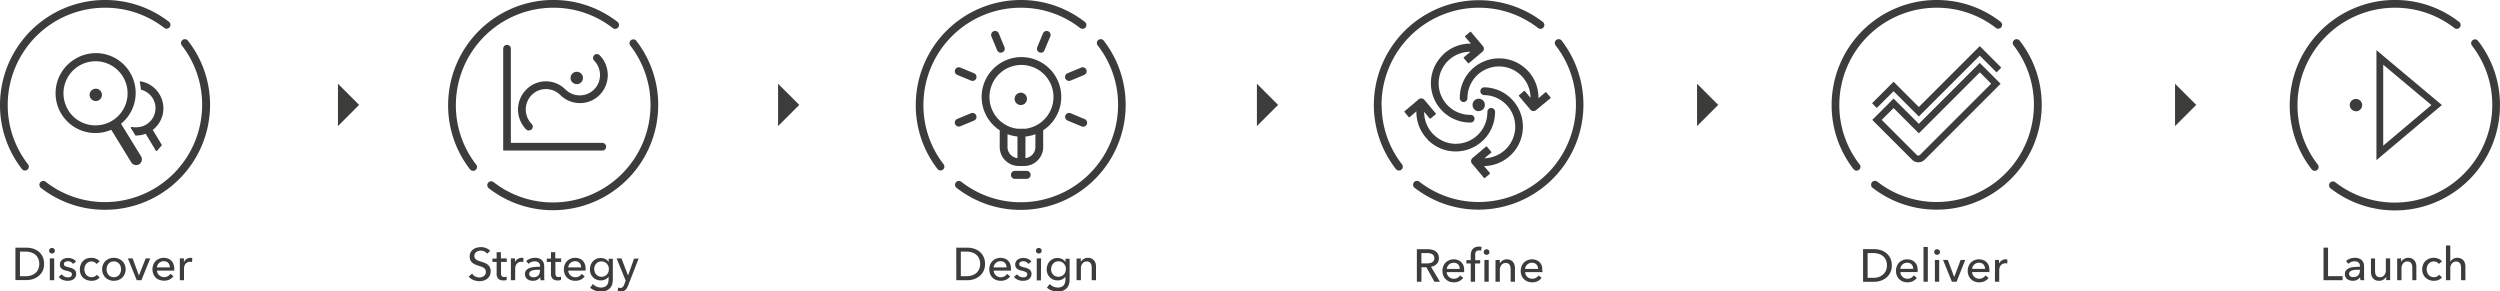 <?xml version="1.0" encoding="UTF-8"?> <svg xmlns="http://www.w3.org/2000/svg" viewBox="0 0 737.88 85.97"><defs><style>.cls-1{fill:#3c3c3b;}</style></defs><g id="Layer_2" data-name="Layer 2"><g id="Layer_1-2" data-name="Layer 1"><path class="cls-1" d="M436.45,32.78A1.82,1.82,0,1,0,434.63,31a1.82,1.82,0,0,0,1.82,1.82"></path><path class="cls-1" d="M28.27,29.82A1.82,1.82,0,1,0,26.45,28a1.83,1.83,0,0,0,1.82,1.82"></path><path class="cls-1" d="M177.87,44.44H148.52V14.37a1.13,1.13,0,0,1,2.26,0v27.8h27.09a1.14,1.14,0,0,1,0,2.27Z"></path><path class="cls-1" d="M170.22,24.84A1.83,1.83,0,1,0,168.4,23a1.83,1.83,0,0,0,1.82,1.83"></path><path class="cls-1" d="M156.1,38.52a1.17,1.17,0,0,1-.81-.33,8.35,8.35,0,0,1,0-11.71A8.14,8.14,0,0,1,161.09,24h0a8.21,8.21,0,0,1,5.81,2.41,6,6,0,0,0,8.45,0,6.08,6.08,0,0,0,0-8.53A1.13,1.13,0,1,1,177,16.31,8.36,8.36,0,0,1,177,28a8.14,8.14,0,0,1-5.82,2.43h0a8.21,8.21,0,0,1-5.82-2.4,6,6,0,0,0-4.23-1.74h0a5.88,5.88,0,0,0-4.2,1.76,6.08,6.08,0,0,0,0,8.53,1.13,1.13,0,0,1-.8,1.92Z"></path><path class="cls-1" d="M4.55,73.1H7.84a6.52,6.52,0,0,1,1.85.27,5.07,5.07,0,0,1,1.67.85,4.38,4.38,0,0,1,1.21,1.5A4.71,4.71,0,0,1,13,77.9,4.6,4.6,0,0,1,12.57,80a4.44,4.44,0,0,1-1.21,1.49,5.17,5.17,0,0,1-1.67.89,6.21,6.21,0,0,1-1.85.29H4.55Zm1.34,8.43H7.57a4.9,4.9,0,0,0,1.61-.25,3.86,3.86,0,0,0,1.28-.7,3.29,3.29,0,0,0,.83-1.14,3.81,3.81,0,0,0,.3-1.54,3.86,3.86,0,0,0-.3-1.57,3.16,3.16,0,0,0-.83-1.13,3.69,3.69,0,0,0-1.28-.7,5.18,5.18,0,0,0-1.61-.23H5.89Z"></path><path class="cls-1" d="M16.19,74a.76.76,0,0,1-.25.59.88.88,0,0,1-.6.23.81.81,0,0,1-.6-.24.79.79,0,0,1-.25-.58.82.82,0,0,1,.25-.59.81.81,0,0,1,.6-.23.84.84,0,0,1,.6.23A.78.78,0,0,1,16.19,74ZM16,82.71H14.7V76.27H16Z"></path><path class="cls-1" d="M21.55,77.9a1.68,1.68,0,0,0-.61-.57,1.72,1.72,0,0,0-.88-.23,2,2,0,0,0-.43.05,1.13,1.13,0,0,0-.39.15.75.75,0,0,0-.27.26.65.65,0,0,0-.1.38.64.64,0,0,0,.36.61,4.69,4.69,0,0,0,1.1.36,6.68,6.68,0,0,1,.86.26,2.33,2.33,0,0,1,.68.37,1.65,1.65,0,0,1,.46.53,1.72,1.72,0,0,1,.16.74,1.86,1.86,0,0,1-.8,1.61,2.55,2.55,0,0,1-.82.36,4.19,4.19,0,0,1-.95.1,3.79,3.79,0,0,1-1.43-.28,2.85,2.85,0,0,1-1.16-.87l.91-.77a2.08,2.08,0,0,0,.71.63,1.94,1.94,0,0,0,1,.26,2.42,2.42,0,0,0,.47,0,1.84,1.84,0,0,0,.41-.16.81.81,0,0,0,.29-.29.82.82,0,0,0,.11-.44.73.73,0,0,0-.43-.67,6.18,6.18,0,0,0-1.26-.41c-.21,0-.43-.12-.65-.19a2.35,2.35,0,0,1-.61-.32,1.66,1.66,0,0,1-.44-.51,1.57,1.57,0,0,1-.17-.75,1.78,1.78,0,0,1,.21-.89,1.71,1.71,0,0,1,.55-.61,2.48,2.48,0,0,1,.77-.36,3.82,3.82,0,0,1,.9-.11,3.45,3.45,0,0,1,1.34.27,2.12,2.12,0,0,1,1,.79Z"></path><path class="cls-1" d="M28.49,77.9a1.67,1.67,0,0,0-.61-.52,1.86,1.86,0,0,0-.87-.21,1.94,1.94,0,0,0-.89.19,2.09,2.09,0,0,0-.66.51,2.14,2.14,0,0,0-.41.74,2.66,2.66,0,0,0,0,1.76,2.14,2.14,0,0,0,.41.74,1.79,1.79,0,0,0,.67.51,2,2,0,0,0,.89.19,2,2,0,0,0,.89-.19,1.78,1.78,0,0,0,.66-.51l.85.77a2.79,2.79,0,0,1-1,.74,3.41,3.41,0,0,1-1.39.26,3.85,3.85,0,0,1-1.38-.24A3.16,3.16,0,0,1,24.55,82a2.93,2.93,0,0,1-.72-1.06,3.5,3.5,0,0,1-.27-1.4,3.57,3.57,0,0,1,.26-1.38A3.1,3.1,0,0,1,24.54,77a3.49,3.49,0,0,1,1.09-.69A3.81,3.81,0,0,1,27,76.1a3.62,3.62,0,0,1,1.36.27,2.43,2.43,0,0,1,1.06.79Z"></path><path class="cls-1" d="M37.08,79.48a3.42,3.42,0,0,1-.27,1.37,3.33,3.33,0,0,1-.73,1.08,3.18,3.18,0,0,1-1.11.7,3.63,3.63,0,0,1-1.37.25,3.7,3.7,0,0,1-1.37-.25,3.23,3.23,0,0,1-1.1-.7,3.46,3.46,0,0,1-.72-1.08,3.61,3.61,0,0,1,0-2.74,3.26,3.26,0,0,1,.72-1.06,3.39,3.39,0,0,1,1.1-.7,3.7,3.7,0,0,1,1.37-.25,3.63,3.63,0,0,1,1.37.25,3.33,3.33,0,0,1,1.11.7,3.14,3.14,0,0,1,.73,1.06A3.42,3.42,0,0,1,37.08,79.48Zm-1.35,0a2.58,2.58,0,0,0-.14-.88,2.14,2.14,0,0,0-.41-.74,1.79,1.79,0,0,0-.67-.51,2.3,2.3,0,0,0-1.83,0,1.87,1.87,0,0,0-.67.51,2.31,2.31,0,0,0-.41.74,2.84,2.84,0,0,0,0,1.76,2.48,2.48,0,0,0,.41.75,2,2,0,0,0,.67.51,2.3,2.3,0,0,0,1.83,0,1.9,1.9,0,0,0,.67-.51,2.28,2.28,0,0,0,.41-.75A2.58,2.58,0,0,0,35.73,79.48Z"></path><path class="cls-1" d="M41.74,82.71H40.36l-2.62-6.44h1.41L41,81.34h0L43,76.27h1.34Z"></path><path class="cls-1" d="M51.44,79.44v.21a1.5,1.5,0,0,1,0,.22h-5.1a2,2,0,0,0,.18.77,2.14,2.14,0,0,0,1.12,1,2.09,2.09,0,0,0,.79.15,2.16,2.16,0,0,0,1.13-.29,2.34,2.34,0,0,0,.74-.69l.9.72a3.23,3.23,0,0,1-1.22,1,3.7,3.7,0,0,1-1.55.31,3.78,3.78,0,0,1-1.36-.24A3.08,3.08,0,0,1,46,82a3,3,0,0,1-.7-1.06A3.48,3.48,0,0,1,45,79.5a3.63,3.63,0,0,1,.25-1.37A3.12,3.12,0,0,1,47,76.35a3.32,3.32,0,0,1,1.31-.25,3.57,3.57,0,0,1,1.29.23,2.54,2.54,0,0,1,1,.66,2.86,2.86,0,0,1,.62,1.06A4,4,0,0,1,51.44,79.44Zm-1.29-.52a2.35,2.35,0,0,0-.13-.71,1.68,1.68,0,0,0-.34-.58,1.65,1.65,0,0,0-.56-.39,2.05,2.05,0,0,0-.78-.14,2.14,2.14,0,0,0-.76.14,2.23,2.23,0,0,0-.63.39,2.09,2.09,0,0,0-.43.58,1.76,1.76,0,0,0-.2.71Z"></path><path class="cls-1" d="M53.08,77.66c0-.17,0-.39,0-.67s0-.51,0-.72h1.2a4.78,4.78,0,0,1,0,.57c0,.21,0,.38,0,.52h0a2.27,2.27,0,0,1,.79-.92,2.09,2.09,0,0,1,1.18-.34,2.34,2.34,0,0,1,.5.05l-.06,1.18a2.65,2.65,0,0,0-.58-.06,1.81,1.81,0,0,0-.8.16,1.69,1.69,0,0,0-.56.46,2.06,2.06,0,0,0-.34.66,2.88,2.88,0,0,0-.1.78v3.38H53.08Z"></path><path class="cls-1" d="M55.46,12a1.15,1.15,0,0,0-1.6-.2,1.13,1.13,0,0,0-.2,1.6,28.39,28.39,0,0,1,6,17.53A28.72,28.72,0,0,1,31,59.65a28.39,28.39,0,0,1-17.53-6,1.13,1.13,0,0,0-1.6.2,1.15,1.15,0,0,0,.2,1.6A30.68,30.68,0,0,0,31,61.92a31,31,0,0,0,31-31A30.68,30.68,0,0,0,55.46,12"></path><path class="cls-1" d="M31,2.28a28.42,28.42,0,0,1,17.54,6,1.14,1.14,0,0,0,1.39-1.8A30.67,30.67,0,0,0,31,0,31,31,0,0,0,0,31,30.67,30.67,0,0,0,6.47,49.89a1.13,1.13,0,0,0,.9.44,1.11,1.11,0,0,0,.69-.24,1.13,1.13,0,0,0,.21-1.59A28.42,28.42,0,0,1,2.28,31,28.71,28.71,0,0,1,31,2.28"></path><path class="cls-1" d="M20.13,32.48A9.46,9.46,0,1,1,28.19,37a9.38,9.38,0,0,1-8.06-4.48m12.72,5.81,5.89,9.58a1.69,1.69,0,0,0,1.45.81,1.77,1.77,0,0,0,.9-.25l0,0a1.7,1.7,0,0,0,.54-2.33l-5.9-9.61A11.75,11.75,0,0,0,22,17.51,11.75,11.75,0,0,0,32.85,38.29"></path><path class="cls-1" d="M47,27.72a8,8,0,0,0-5-3.61L41.48,24h0a.23.23,0,0,0-.22.27l.1.51a10.77,10.77,0,0,1,.21,1.33l0,.26a.16.16,0,0,0,.11.14l.11,0a5.76,5.76,0,0,1,3,2.08,5.59,5.59,0,0,1,1,4.41,5.63,5.63,0,0,1-5.52,4.56,4.48,4.48,0,0,1-.73,0l-.7-.09h0a.23.23,0,0,0-.2.12.22.22,0,0,0,0,.22l1.31,2.13A.17.17,0,0,0,40,40h.22A7.94,7.94,0,0,0,43,39.47l3,5a.24.24,0,0,0,.2.11.25.25,0,0,0,.17-.08l1.36-1.59a.15.15,0,0,0,0-.19l-2.65-4.38A8,8,0,0,0,47,27.72"></path><path class="cls-1" d="M143.77,74.88a2.09,2.09,0,0,0-.78-.65,2.32,2.32,0,0,0-1.1-.25,2.5,2.5,0,0,0-.66.09,2,2,0,0,0-.61.28,1.71,1.71,0,0,0-.44.49,1.42,1.42,0,0,0-.17.7,1.24,1.24,0,0,0,.16.66,1.29,1.29,0,0,0,.42.45,3.08,3.08,0,0,0,.63.31l.76.26c.33.1.66.22,1,.34a3.68,3.68,0,0,1,.91.51,2.29,2.29,0,0,1,.93,2,2.93,2.93,0,0,1-.28,1.3,2.65,2.65,0,0,1-.74.91,3.17,3.17,0,0,1-1.07.54,4.6,4.6,0,0,1-3-.18,3.48,3.48,0,0,1-1.4-1l1-.88a2.58,2.58,0,0,0,.91.82,2.62,2.62,0,0,0,1.24.31,2.33,2.33,0,0,0,.68-.1,1.91,1.91,0,0,0,.61-.29,1.72,1.72,0,0,0,.46-.51,1.45,1.45,0,0,0,.18-.74,1.36,1.36,0,0,0-.19-.73,1.79,1.79,0,0,0-.49-.5,3.29,3.29,0,0,0-.73-.34l-.87-.29a5.85,5.85,0,0,1-.91-.34,2.85,2.85,0,0,1-.8-.5,2.29,2.29,0,0,1-.58-.75,2.62,2.62,0,0,1-.21-1.11,2.42,2.42,0,0,1,.29-1.24,2.59,2.59,0,0,1,.76-.85,3,3,0,0,1,1.06-.5,4.8,4.8,0,0,1,1.19-.16,4.1,4.1,0,0,1,1.57.3,3.2,3.2,0,0,1,1.18.8Z"></path><path class="cls-1" d="M149.59,77.32h-1.71v3.35a1.32,1.32,0,0,0,.22.84.91.91,0,0,0,.69.25,2.58,2.58,0,0,0,.38,0,1.35,1.35,0,0,0,.37-.13l0,1a3.15,3.15,0,0,1-.51.13,3.58,3.58,0,0,1-.58,0,1.83,1.83,0,0,1-1.39-.51,2.08,2.08,0,0,1-.48-1.5V77.32h-1.23v-1h1.23V74.43h1.26v1.84h1.71Z"></path><path class="cls-1" d="M150.79,77.66c0-.17,0-.39,0-.67s0-.51,0-.72h1.21c0,.17,0,.36,0,.57s0,.38,0,.52h0a2.27,2.27,0,0,1,.79-.92A2.08,2.08,0,0,1,154,76.1a2.44,2.44,0,0,1,.51.05l-.06,1.18a2.65,2.65,0,0,0-.58-.06,1.78,1.78,0,0,0-.8.16,1.73,1.73,0,0,0-.57.46,2,2,0,0,0-.33.66,2.88,2.88,0,0,0-.11.78v3.38h-1.27Z"></path><path class="cls-1" d="M159.39,78.54a1.26,1.26,0,0,0-.43-1.06,1.76,1.76,0,0,0-1.16-.35,2.52,2.52,0,0,0-1,.21,2.61,2.61,0,0,0-.81.54l-.68-.82a3.46,3.46,0,0,1,1.16-.7,4,4,0,0,1,1.48-.26,3.36,3.36,0,0,1,1.2.19,2.26,2.26,0,0,1,.83.54,2.19,2.19,0,0,1,.49.8,2.94,2.94,0,0,1,.16,1v2.81c0,.22,0,.45,0,.69a3.84,3.84,0,0,0,.08.59h-1.15a3.69,3.69,0,0,1-.11-.93h0a2.54,2.54,0,0,1-.89.81,2.67,2.67,0,0,1-1.27.28,3.25,3.25,0,0,1-.8-.1,2.52,2.52,0,0,1-.75-.33,1.93,1.93,0,0,1-.56-.61,1.84,1.84,0,0,1-.23-.94,1.6,1.6,0,0,1,.4-1.16,2.4,2.4,0,0,1,1-.65,5.48,5.48,0,0,1,1.44-.29c.53-.05,1.07-.07,1.61-.07Zm-.31,1.1c-.32,0-.64,0-1,0a5,5,0,0,0-.93.16,1.93,1.93,0,0,0-.68.37.83.83,0,0,0-.27.65.9.9,0,0,0,.11.48,1,1,0,0,0,.31.31,1.13,1.13,0,0,0,.42.17,2.42,2.42,0,0,0,.47.05,1.75,1.75,0,0,0,1.38-.54,2,2,0,0,0,.48-1.35v-.34Z"></path><path class="cls-1" d="M165.64,77.32h-1.71v3.35a1.33,1.33,0,0,0,.21.84.91.91,0,0,0,.69.25,2.58,2.58,0,0,0,.38,0,1.35,1.35,0,0,0,.37-.13l0,1a3.15,3.15,0,0,1-.51.13,3.55,3.55,0,0,1-.57,0,1.81,1.81,0,0,1-1.39-.51,2,2,0,0,1-.49-1.5V77.32h-1.23v-1h1.23V74.43h1.27v1.84h1.71Z"></path><path class="cls-1" d="M172.83,79.44v.21c0,.08,0,.15,0,.22h-5.11a2,2,0,0,0,.64,1.39,2.06,2.06,0,0,0,.66.42,2.09,2.09,0,0,0,.79.15,2.16,2.16,0,0,0,1.13-.29,2.38,2.38,0,0,0,.75-.69l.89.72a3.28,3.28,0,0,1-1.21,1,4,4,0,0,1-2.92.07,3.08,3.08,0,0,1-1.07-.69,3,3,0,0,1-.7-1.06,3.86,3.86,0,0,1,0-2.76,3.12,3.12,0,0,1,1.76-1.78,3.32,3.32,0,0,1,1.31-.25,3.57,3.57,0,0,1,1.29.23,2.54,2.54,0,0,1,1,.66,2.86,2.86,0,0,1,.62,1.06A4,4,0,0,1,172.83,79.44Zm-1.29-.52a2.35,2.35,0,0,0-.13-.71,1.68,1.68,0,0,0-.34-.58,1.65,1.65,0,0,0-.56-.39,2.05,2.05,0,0,0-.78-.14,2.14,2.14,0,0,0-.76.14,2.23,2.23,0,0,0-.63.39,2.09,2.09,0,0,0-.43.58,1.93,1.93,0,0,0-.2.71Z"></path><path class="cls-1" d="M175,83.82a3,3,0,0,0,1.05.76,3.19,3.19,0,0,0,1.3.29,2.77,2.77,0,0,0,1.07-.19,1.75,1.75,0,0,0,.7-.5,1.88,1.88,0,0,0,.38-.76,3.51,3.51,0,0,0,.12-.94v-.83h0a2.28,2.28,0,0,1-1,.83,3.05,3.05,0,0,1-1.31.28A3.22,3.22,0,0,1,176,82.5a2.9,2.9,0,0,1-1-.7,3.15,3.15,0,0,1-.65-1,3.74,3.74,0,0,1-.23-1.3,3.7,3.7,0,0,1,.23-1.3,3.24,3.24,0,0,1,.65-1.07,3.14,3.14,0,0,1,1-.72,3.36,3.36,0,0,1,1.33-.26,3,3,0,0,1,1.32.3,2.26,2.26,0,0,1,1,.91h0v-1h1.23v6.11a5.43,5.43,0,0,1-.17,1.35,3,3,0,0,1-.6,1.14,3,3,0,0,1-1.1.8,4.14,4.14,0,0,1-1.68.3,5,5,0,0,1-1.69-.31,4.22,4.22,0,0,1-1.46-.85Zm.4-4.4a2.46,2.46,0,0,0,.14.86,2,2,0,0,0,.42.72,2.22,2.22,0,0,0,.67.5,2,2,0,0,0,.9.19,2.18,2.18,0,0,0,.89-.18,1.9,1.9,0,0,0,.7-.48,2.18,2.18,0,0,0,.44-.72,2.66,2.66,0,0,0,0-1.76,2.25,2.25,0,0,0-1.14-1.21,2.18,2.18,0,0,0-.89-.18,2.13,2.13,0,0,0-.9.18,2,2,0,0,0-.67.49,1.85,1.85,0,0,0-.42.72A2.52,2.52,0,0,0,175.37,79.42Z"></path><path class="cls-1" d="M185.37,81.32h0l1.77-5h1.35l-3.12,8a4.83,4.83,0,0,1-.35.72,2.25,2.25,0,0,1-.45.55,1.77,1.77,0,0,1-.6.34,2.47,2.47,0,0,1-.82.13l-.41,0a2.26,2.26,0,0,1-.43-.07l.12-1.11a2.1,2.1,0,0,0,.64.11,1,1,0,0,0,.74-.28,2.48,2.48,0,0,0,.45-.8l.41-1.07L182,76.27h1.42Z"></path><path class="cls-1" d="M282.25,73.1h3.3a6.51,6.51,0,0,1,1.84.27,5.07,5.07,0,0,1,1.67.85,4.38,4.38,0,0,1,1.21,1.5,4.71,4.71,0,0,1,.46,2.18,4.6,4.6,0,0,1-.46,2.14,4.44,4.44,0,0,1-1.21,1.49,5.17,5.17,0,0,1-1.67.89,6.2,6.2,0,0,1-1.84.29h-3.3Zm1.34,8.43h1.68a4.9,4.9,0,0,0,1.61-.25,3.77,3.77,0,0,0,1.28-.7,3.17,3.17,0,0,0,.83-1.14,3.81,3.81,0,0,0,.3-1.54,3.86,3.86,0,0,0-.3-1.57,3,3,0,0,0-.83-1.13,3.6,3.6,0,0,0-1.28-.7,5.18,5.18,0,0,0-1.61-.23h-1.68Z"></path><path class="cls-1" d="M298.39,79.44v.21a1.5,1.5,0,0,1,0,.22h-5.1a2,2,0,0,0,.18.77,1.89,1.89,0,0,0,.46.62,2.06,2.06,0,0,0,1.45.57,2.18,2.18,0,0,0,1.13-.29,2.34,2.34,0,0,0,.74-.69l.9.72a3.31,3.31,0,0,1-1.22,1,3.7,3.7,0,0,1-1.55.31,3.78,3.78,0,0,1-1.36-.24,3.08,3.08,0,0,1-1.07-.69,3.18,3.18,0,0,1-.71-1.06,3.93,3.93,0,0,1,0-2.76,3.05,3.05,0,0,1,.7-1.08,3.17,3.17,0,0,1,1.05-.7,3.41,3.41,0,0,1,1.32-.25,3.47,3.47,0,0,1,1.28.23,2.57,2.57,0,0,1,1,.66,3,3,0,0,1,.62,1.06A4.27,4.27,0,0,1,298.39,79.44Zm-1.29-.52a2.71,2.71,0,0,0-.13-.71,1.68,1.68,0,0,0-.34-.58,1.76,1.76,0,0,0-.56-.39,2.05,2.05,0,0,0-.78-.14,2,2,0,0,0-1.39.53,1.91,1.91,0,0,0-.43.58,1.76,1.76,0,0,0-.2.71Z"></path><path class="cls-1" d="M303.52,77.9a1.81,1.81,0,0,0-1.5-.8,2.1,2.1,0,0,0-.43.05,1.13,1.13,0,0,0-.39.15.84.84,0,0,0-.27.26.65.65,0,0,0-.1.38.64.64,0,0,0,.36.61,4.86,4.86,0,0,0,1.1.36,6.23,6.23,0,0,1,.86.26,2.33,2.33,0,0,1,.68.37,1.65,1.65,0,0,1,.46.53,1.58,1.58,0,0,1,.16.74,1.89,1.89,0,0,1-.79,1.61,2.76,2.76,0,0,1-.82.36,4.32,4.32,0,0,1-.95.1,3.72,3.72,0,0,1-1.43-.28,2.82,2.82,0,0,1-1.17-.87l.91-.77a2.12,2.12,0,0,0,.72.63,1.88,1.88,0,0,0,1,.26,2.35,2.35,0,0,0,.47,0,1.67,1.67,0,0,0,.41-.16.81.81,0,0,0,.29-.29.82.82,0,0,0,.11-.44.71.71,0,0,0-.43-.67,6,6,0,0,0-1.25-.41c-.22,0-.44-.12-.66-.19a2.73,2.73,0,0,1-.61-.32,1.8,1.8,0,0,1-.44-.51,1.57,1.57,0,0,1-.17-.75,1.78,1.78,0,0,1,.21-.89,1.8,1.8,0,0,1,.55-.61,2.53,2.53,0,0,1,.78-.36,3.8,3.8,0,0,1,.89-.11,3.45,3.45,0,0,1,1.34.27,2.2,2.2,0,0,1,1,.79Z"></path><path class="cls-1" d="M307.45,74a.76.76,0,0,1-.25.59.88.88,0,0,1-.6.23.81.81,0,0,1-.6-.24.79.79,0,0,1-.25-.58.82.82,0,0,1,.25-.59.81.81,0,0,1,.6-.23.84.84,0,0,1,.6.23A.78.78,0,0,1,307.45,74Zm-.22,8.76H306V76.27h1.27Z"></path><path class="cls-1" d="M309.84,83.82a3,3,0,0,0,1.05.76,3.12,3.12,0,0,0,1.3.29,2.81,2.81,0,0,0,1.07-.19,1.82,1.82,0,0,0,.7-.5,2,2,0,0,0,.38-.76,3.51,3.51,0,0,0,.12-.94v-.83h0a2.31,2.31,0,0,1-1,.83,3,3,0,0,1-1.3.28,3.27,3.27,0,0,1-1.34-.26,3,3,0,0,1-1-.7,3.15,3.15,0,0,1-.65-1,3.52,3.52,0,0,1-.23-1.3,3.49,3.49,0,0,1,.23-1.3,3.24,3.24,0,0,1,.65-1.07,3.14,3.14,0,0,1,1-.72,3.36,3.36,0,0,1,1.33-.26,3,3,0,0,1,1.32.3,2.31,2.31,0,0,1,1,.91h0v-1h1.23v6.11a5,5,0,0,1-.18,1.35,2.83,2.83,0,0,1-.59,1.14,3,3,0,0,1-1.1.8,4.19,4.19,0,0,1-1.69.3,5.08,5.08,0,0,1-1.69-.31,4.18,4.18,0,0,1-1.45-.85Zm.39-4.4a2.47,2.47,0,0,0,.15.86,2,2,0,0,0,.42.72,2.1,2.1,0,0,0,.67.5,2,2,0,0,0,.89.19,2.19,2.19,0,0,0,.9-.18A1.87,1.87,0,0,0,314,81a2,2,0,0,0,.44-.72,2.5,2.5,0,0,0,0-1.76,2.07,2.07,0,0,0-.44-.71,2.19,2.19,0,0,0-.7-.5,2.29,2.29,0,0,0-1.78,0,1.94,1.94,0,0,0-.67.49,1.85,1.85,0,0,0-.42.72A2.53,2.53,0,0,0,310.23,79.42Z"></path><path class="cls-1" d="M319,76.27c0,.17,0,.35,0,.55s0,.38,0,.51h0a1.87,1.87,0,0,1,.33-.48,2.34,2.34,0,0,1,.49-.39,2.43,2.43,0,0,1,.59-.27,2.59,2.59,0,0,1,.68-.09,2.46,2.46,0,0,1,1.07.21,2.24,2.24,0,0,1,.75.56,2.21,2.21,0,0,1,.44.83,3.4,3.4,0,0,1,.14,1v4h-1.27V79.14a4.56,4.56,0,0,0-.06-.75,1.77,1.77,0,0,0-.23-.62,1.24,1.24,0,0,0-.44-.44,1.48,1.48,0,0,0-.74-.16,1.53,1.53,0,0,0-1.24.58,2.33,2.33,0,0,0-.48,1.54v3.42h-1.28v-5c0-.17,0-.39,0-.67s0-.51,0-.72Z"></path><path class="cls-1" d="M419.53,83.15h-1.34v-9.6h3.08a5.68,5.68,0,0,1,1.32.14,3.13,3.13,0,0,1,1.09.45,2.25,2.25,0,0,1,.74.82,2.65,2.65,0,0,1,.27,1.25,2.35,2.35,0,0,1-.65,1.71,3,3,0,0,1-1.68.82L425,83.15h-1.63L421,78.88h-1.44Zm0-5.4h1.55a4.15,4.15,0,0,0,.89-.08,2.28,2.28,0,0,0,.72-.26,1.47,1.47,0,0,0,.48-.48,1.33,1.33,0,0,0,.18-.72,1.36,1.36,0,0,0-.18-.73,1.51,1.51,0,0,0-.47-.47,2.1,2.1,0,0,0-.69-.25,4.43,4.43,0,0,0-.83-.07h-1.65Zm12.62,2.13v.22a1.62,1.62,0,0,1,0,.22H427a1.93,1.93,0,0,0,.18.76,2,2,0,0,0,.46.63,2,2,0,0,0,.65.41,2.15,2.15,0,0,0,.8.15,2.12,2.12,0,0,0,1.12-.28,2.28,2.28,0,0,0,.75-.69l.9.71a3.13,3.13,0,0,1-1.22,1,3.7,3.7,0,0,1-1.55.32,3.78,3.78,0,0,1-1.36-.24A3.15,3.15,0,0,1,426,81.34a3.82,3.82,0,0,1,0-2.77,3,3,0,0,1,.69-1.07,3.16,3.16,0,0,1,1.06-.7,3.41,3.41,0,0,1,1.32-.26,3.28,3.28,0,0,1,1.28.24,2.57,2.57,0,0,1,1,.66,3,3,0,0,1,.62,1A4.32,4.32,0,0,1,432.15,79.88Zm-1.29-.51a2.3,2.3,0,0,0-.12-.71,1.59,1.59,0,0,0-.34-.58,1.76,1.76,0,0,0-.56-.39,2.05,2.05,0,0,0-.78-.14,2.19,2.19,0,0,0-.77.14,2,2,0,0,0-.62.39,2,2,0,0,0-.44.58,1.87,1.87,0,0,0-.19.71Zm6-1.6h-1.49v5.38h-1.28V77.77h-1.27v-1h1.27V75.38a4.31,4.31,0,0,1,.13-1,2.29,2.29,0,0,1,.42-.84,2.24,2.24,0,0,1,.75-.56,3.21,3.21,0,0,1,1.91-.1l-.15,1.1-.3-.07a1.72,1.72,0,0,0-.34,0,1.15,1.15,0,0,0-.59.13,1,1,0,0,0-.35.35,1.49,1.49,0,0,0-.16.49,3.69,3.69,0,0,0,0,.58v1.34h1.49Zm2.76-3.37a.76.76,0,0,1-.25.58.84.84,0,0,1-.61.23.8.8,0,0,1-.59-.23.76.76,0,0,1-.25-.58.78.78,0,0,1,.25-.59.81.81,0,0,1,.59-.24.85.85,0,0,1,.61.24A.82.82,0,0,1,439.58,74.4Zm-.22,8.75h-1.27V76.72h1.27Zm3.25-6.43c0,.16,0,.35,0,.55s0,.37,0,.51h0a1.87,1.87,0,0,1,.33-.48,2.68,2.68,0,0,1,.48-.4,2.48,2.48,0,0,1,.6-.26,2.54,2.54,0,0,1,.68-.1,2.49,2.49,0,0,1,1.07.22,2.11,2.11,0,0,1,.75.56,2.28,2.28,0,0,1,.44.83,3.62,3.62,0,0,1,.14,1v4h-1.27V79.59a4.38,4.38,0,0,0-.06-.75,2.05,2.05,0,0,0-.23-.63,1.24,1.24,0,0,0-.45-.43,1.44,1.44,0,0,0-.73-.16,1.54,1.54,0,0,0-1.24.57,2.34,2.34,0,0,0-.48,1.54v3.42h-1.28v-5c0-.18,0-.4,0-.67s0-.51,0-.72Zm12.6,3.16v.22a1.62,1.62,0,0,1,0,.22h-5.1a1.93,1.93,0,0,0,.18.76,2,2,0,0,0,.45.63,2,2,0,0,0,.66.41,2.15,2.15,0,0,0,.8.15,2.12,2.12,0,0,0,1.12-.28,2.28,2.28,0,0,0,.75-.69l.9.71a3.13,3.13,0,0,1-1.22,1,3.7,3.7,0,0,1-1.55.32,3.78,3.78,0,0,1-1.36-.24,3.15,3.15,0,0,1-1.78-1.75,3.82,3.82,0,0,1,0-2.77,3,3,0,0,1,.69-1.07,3.16,3.16,0,0,1,1.06-.7,3.41,3.41,0,0,1,1.32-.26,3.28,3.28,0,0,1,1.28.24,2.57,2.57,0,0,1,1,.66,3,3,0,0,1,.62,1A4.32,4.32,0,0,1,455.21,79.88Zm-1.29-.51a2.3,2.3,0,0,0-.12-.71,1.59,1.59,0,0,0-.34-.58,1.76,1.76,0,0,0-.56-.39,2.05,2.05,0,0,0-.78-.14,2.19,2.19,0,0,0-.77.14,2,2,0,0,0-.62.39,2,2,0,0,0-.44.58,1.87,1.87,0,0,0-.19.71Z"></path><polygon class="cls-1" points="99.75 37.21 105.99 30.96 99.75 24.72 99.75 37.21"></polygon><polygon class="cls-1" points="370.98 37.21 377.23 30.96 370.98 24.72 370.98 37.21"></polygon><polygon class="cls-1" points="641.97 37.21 648.22 30.96 641.97 24.72 641.97 37.21"></polygon><polygon class="cls-1" points="229.65 37.21 235.9 30.96 229.65 24.72 229.65 37.21"></polygon><polygon class="cls-1" points="500.89 37.21 507.13 30.96 500.89 24.72 500.89 37.21"></polygon><path class="cls-1" d="M460.94,12a1.14,1.14,0,0,0-1.8,1.4,28.4,28.4,0,0,1,6,17.53,28.72,28.72,0,0,1-28.69,28.69,28.42,28.42,0,0,1-17.54-6,1.12,1.12,0,0,0-1.59.2,1.13,1.13,0,0,0,.2,1.6,30.66,30.66,0,0,0,18.93,6.46A31,31,0,0,0,460.94,12"></path><path class="cls-1" d="M407.76,31A28.71,28.71,0,0,1,436.45,2.28a28.37,28.37,0,0,1,17.53,6,1.14,1.14,0,0,0,1.4-1.8A31,31,0,0,0,405.49,31,30.66,30.66,0,0,0,412,49.89a1.14,1.14,0,0,0,1.6.2,1.12,1.12,0,0,0,.2-1.59,28.42,28.42,0,0,1-6-17.54"></path><path class="cls-1" d="M425.73,16.35a11.61,11.61,0,0,0,8.2,19.82h.15a1.12,1.12,0,0,0,.84-.38,1.15,1.15,0,0,0,.28-.89,1.13,1.13,0,0,0-1.14-1h-.13a9.31,9.31,0,0,1,0-18.62H434l-2,1.67A.13.13,0,0,0,432,17a.14.14,0,0,0,0,.11l1.28,1.52a.18.18,0,0,0,.12.05.15.15,0,0,0,.11,0l4.05-3.42a1.2,1.2,0,0,0,.41-.79,1.17,1.17,0,0,0-.28-.86l-3.53-4.18a.16.16,0,0,0-.12-.06.15.15,0,0,0-.11,0l-1.51,1.28a.13.13,0,0,0,0,.11.14.14,0,0,0,0,.11l1.73,2h-.19a11.52,11.52,0,0,0-8.19,3.41"></path><path class="cls-1" d="M438.21,49a11.62,11.62,0,0,0,0-23.23h-.14a1.21,1.21,0,0,0-.85.39,1.15,1.15,0,0,0,.86,1.91h.13a9.32,9.32,0,0,1,0,18.63h-.06l2-1.67a.16.16,0,0,0,0-.23l-1.28-1.51a.24.24,0,0,0-.11-.06h0a.21.21,0,0,0-.11,0l-4.05,3.42a1.22,1.22,0,0,0-.41.8,1.16,1.16,0,0,0,.28.85L438,52.51a.18.18,0,0,0,.12.05.2.2,0,0,0,.11,0l1.51-1.28a.16.16,0,0,0,0-.11.13.13,0,0,0,0-.12L438,49Z"></path><path class="cls-1" d="M450.68,20.63A11.61,11.61,0,0,0,430.86,29,1.15,1.15,0,0,0,432,30.11h.12a1.16,1.16,0,0,0,1-1.14,9.31,9.31,0,1,1,18.62-.09l-1.67-2a.24.24,0,0,0-.11-.06h0a.21.21,0,0,0-.11,0l-1.51,1.28a.13.13,0,0,0-.05.11.14.14,0,0,0,0,.11l3.42,4.05a1.17,1.17,0,0,0,.9.42,1.19,1.19,0,0,0,.76-.28L457.61,29a.24.24,0,0,0,.06-.11.17.17,0,0,0,0-.12l-1.28-1.51a.24.24,0,0,0-.11-.06h0a.15.15,0,0,0-.1,0L454.08,29a11.57,11.57,0,0,0-3.4-8.38"></path><path class="cls-1" d="M421.45,41.3A11.61,11.61,0,0,0,441.27,33a1.14,1.14,0,0,0-1.14-1.13H440A1.17,1.17,0,0,0,439,33a9.31,9.31,0,0,1-9.31,9.44,9.42,9.42,0,0,1-1.06-.06A9.15,9.15,0,0,1,424,40.47,9.28,9.28,0,0,1,420.35,33L422,35a.18.18,0,0,0,.12,0,.15.15,0,0,0,.11,0l1.51-1.27a.24.24,0,0,0,.06-.11.17.17,0,0,0,0-.12l-3.42-4.05a1.19,1.19,0,0,0-.9-.41,1.13,1.13,0,0,0-.75.27l-4.19,3.54a.17.17,0,0,0,0,.22l1.28,1.52a.18.18,0,0,0,.12,0,.15.15,0,0,0,.11,0l2-1.73a11.59,11.59,0,0,0,3.4,8.39"></path><path class="cls-1" d="M187.84,12.06a1.14,1.14,0,1,0-1.8,1.4A28.46,28.46,0,0,1,192,31a28.79,28.79,0,0,1-28.75,28.75,28.47,28.47,0,0,1-17.58-6,1.14,1.14,0,0,0-1.4,1.81,30.74,30.74,0,0,0,19,6.48,31.07,31.07,0,0,0,31-31,30.74,30.74,0,0,0-6.48-19"></path><path class="cls-1" d="M163.29,2.28a28.44,28.44,0,0,1,17.57,6,1.14,1.14,0,0,0,1.4-1.81,30.73,30.73,0,0,0-19-6.48,31.07,31.07,0,0,0-31,31,30.73,30.73,0,0,0,6.48,19,1.16,1.16,0,0,0,.91.44,1.11,1.11,0,0,0,.69-.24,1.14,1.14,0,0,0,.21-1.6,28.44,28.44,0,0,1-6-17.57A28.79,28.79,0,0,1,163.29,2.28"></path><path class="cls-1" d="M308.27,14.82,310,10.76a1.17,1.17,0,1,0-2.17-.9l-1.68,4.06a1.17,1.17,0,0,0,2.17.9"></path><path class="cls-1" d="M283.44,19.94a1.17,1.17,0,1,0-.9,2.17l4.06,1.68a1.17,1.17,0,0,0,1.53-.63,1.18,1.18,0,0,0-.64-1.54Z"></path><path class="cls-1" d="M320,35.1l-4-1.68a1.17,1.17,0,1,0-.9,2.17l4.06,1.68A1.17,1.17,0,1,0,320,35.1"></path><path class="cls-1" d="M319.14,19.94l-4.06,1.68a1.19,1.19,0,0,0-.64,1.54,1.18,1.18,0,0,0,1.54.63L320,22.11a1.17,1.17,0,0,0-.9-2.17"></path><path class="cls-1" d="M283.44,37.27l4.05-1.68a1.17,1.17,0,0,0-.89-2.17l-4.06,1.68a1.17,1.17,0,1,0,.9,2.17"></path><path class="cls-1" d="M295.84,15.45a1.18,1.18,0,0,0,.63-1.53l-1.68-4.06a1.17,1.17,0,1,0-2.17.9l1.68,4.06a1.18,1.18,0,0,0,1.54.63"></path><path class="cls-1" d="M299.45,50.44a1.18,1.18,0,0,0,0,2.35h3.67a1.18,1.18,0,0,0,0-2.35Z"></path><path class="cls-1" d="M305.6,43.39a3.3,3.3,0,0,1-2.94,3.28V40.3a12,12,0,0,0,2.94-.69Zm-8.23,0V39.61a11.55,11.55,0,0,0,2.94.68v6.38a3.3,3.3,0,0,1-2.94-3.28m-3.93-9.81a9.48,9.48,0,0,1,3.07-13,9.47,9.47,0,0,1,4.95-1.41,9,9,0,0,1,2.19.26,9.45,9.45,0,0,1,2.8,17.24A9.56,9.56,0,0,1,302.66,38h-2.35a9.4,9.4,0,0,1-6.87-4.4m14.46,9.81V38.45a11.75,11.75,0,0,0-3.72-21.28,11.89,11.89,0,0,0-2.72-.32,11.76,11.76,0,0,0-6.39,21.61v4.93a5.6,5.6,0,0,0,5.59,5.6h1.64a5.6,5.6,0,0,0,5.6-5.6"></path><path class="cls-1" d="M325.78,12a1.14,1.14,0,0,0-1.8,1.4A28.39,28.39,0,0,1,330,31a28.72,28.72,0,0,1-28.68,28.69,28.42,28.42,0,0,1-17.54-6,1.14,1.14,0,1,0-1.39,1.8,30.66,30.66,0,0,0,18.93,6.46A31,31,0,0,0,325.78,12"></path><path class="cls-1" d="M301.29,2.28a28.39,28.39,0,0,1,17.53,6,1.15,1.15,0,0,0,1.6-.21,1.13,1.13,0,0,0-.21-1.59A30.64,30.64,0,0,0,301.29,0a31,31,0,0,0-31,31,30.66,30.66,0,0,0,6.46,18.93,1.14,1.14,0,0,0,1.8-1.39,28.42,28.42,0,0,1-6-17.54A28.71,28.71,0,0,1,301.29,2.28"></path><path class="cls-1" d="M301.29,31a1.82,1.82,0,1,0-1.82-1.82A1.82,1.82,0,0,0,301.29,31"></path><path class="cls-1" d="M596.11,12a1.15,1.15,0,0,0-1.6-.2,1.13,1.13,0,0,0-.2,1.6,28.39,28.39,0,0,1,6,17.53,28.72,28.72,0,0,1-28.69,28.69,28.37,28.37,0,0,1-17.53-6,1.13,1.13,0,0,0-1.6.2,1.15,1.15,0,0,0,.2,1.6,30.68,30.68,0,0,0,18.93,6.46,31,31,0,0,0,31-31A30.68,30.68,0,0,0,596.11,12"></path><path class="cls-1" d="M571.61,2.28a28.42,28.42,0,0,1,17.54,6,1.14,1.14,0,0,0,1.39-1.8A30.67,30.67,0,0,0,571.61,0a31,31,0,0,0-31,31,30.67,30.67,0,0,0,6.47,18.93,1.13,1.13,0,0,0,.9.44,1.11,1.11,0,0,0,.69-.24,1.13,1.13,0,0,0,.21-1.59,28.42,28.42,0,0,1-6-17.54A28.71,28.71,0,0,1,571.61,2.28"></path><path class="cls-1" d="M566.66,45.74a.65.65,0,0,1-.91,0L555.4,35.39l3.49-3.5,7.46,7.46,18-18,3.35,3.35Zm-.31-9.19-7.46-7.46-6.29,6.3,11.75,11.75a2.64,2.64,0,0,0,3.71,0l22.42-22.42-6.15-6.15Z"></path><polygon class="cls-1" points="584.33 13.61 566.35 31.58 558.89 24.13 552.54 30.47 553.94 31.87 558.89 26.92 566.35 34.38 584.33 16.41 589.28 21.36 590.68 19.96 584.33 13.61"></polygon><path class="cls-1" d="M701.41,47.26V14.81L720.73,31Zm2-28.16V43L717.62,31Z"></path><path class="cls-1" d="M731.4,12.06a1.14,1.14,0,0,0-1.8,1.4,28.46,28.46,0,0,1,6,17.58,28.79,28.79,0,0,1-28.75,28.75,28.49,28.49,0,0,1-17.58-6,1.14,1.14,0,0,0-1.4,1.81,31,31,0,0,0,50-24.55,30.74,30.74,0,0,0-6.48-19"></path><path class="cls-1" d="M706.85,2.28a28.49,28.49,0,0,1,17.58,6,1.14,1.14,0,0,0,1.39-1.81,30.73,30.73,0,0,0-19-6.48,31.08,31.08,0,0,0-31,31,30.73,30.73,0,0,0,6.48,19,1.16,1.16,0,0,0,.91.44,1.11,1.11,0,0,0,.69-.24,1.14,1.14,0,0,0,.21-1.6,28.44,28.44,0,0,1-6-17.57A28.79,28.79,0,0,1,706.85,2.28"></path><path class="cls-1" d="M695.35,32.86A1.83,1.83,0,1,0,693.53,31a1.83,1.83,0,0,0,1.82,1.82"></path><path class="cls-1" d="M549.89,73.54h3.3a6.51,6.51,0,0,1,1.84.27,4.91,4.91,0,0,1,1.67.86,4.44,4.44,0,0,1,1.21,1.49,4.78,4.78,0,0,1,.46,2.19,4.58,4.58,0,0,1-.46,2.13A4.48,4.48,0,0,1,556.7,82a5.34,5.34,0,0,1-1.67.88,6.2,6.2,0,0,1-1.84.29h-3.3ZM551.23,82h1.68a5.18,5.18,0,0,0,1.61-.24A3.78,3.78,0,0,0,555.8,81a3.17,3.17,0,0,0,.83-1.14,3.73,3.73,0,0,0,.3-1.53,3.87,3.87,0,0,0-.3-1.58,3,3,0,0,0-.83-1.13,3.75,3.75,0,0,0-1.28-.69,5.18,5.18,0,0,0-1.61-.24h-1.68Z"></path><path class="cls-1" d="M566,79.88v.22a1.49,1.49,0,0,1,0,.21h-5.1a2,2,0,0,0,.18.77,2,2,0,0,0,.46.63,2.31,2.31,0,0,0,.65.41,2.15,2.15,0,0,0,.8.15,2.18,2.18,0,0,0,1.13-.29,2.34,2.34,0,0,0,.74-.69l.9.72a3.22,3.22,0,0,1-1.22,1,3.7,3.7,0,0,1-1.55.32,3.58,3.58,0,0,1-1.36-.25,3.11,3.11,0,0,1-1.07-.68,3.33,3.33,0,0,1-.71-1.07,3.93,3.93,0,0,1,0-2.76,3.05,3.05,0,0,1,.7-1.08,3.17,3.17,0,0,1,1.05-.7,3.6,3.6,0,0,1,1.32-.25,3.47,3.47,0,0,1,1.28.23,2.72,2.72,0,0,1,1,.67,3,3,0,0,1,.62,1A4.27,4.27,0,0,1,566,79.88Zm-1.29-.52a2.71,2.71,0,0,0-.13-.71,1.77,1.77,0,0,0-.34-.58,1.59,1.59,0,0,0-.56-.38,1.87,1.87,0,0,0-.78-.14,2,2,0,0,0-.77.14,2,2,0,0,0-.62.38,2,2,0,0,0-.43.58,1.76,1.76,0,0,0-.2.71Z"></path><path class="cls-1" d="M569,83.15h-1.27V72.89H569Z"></path><path class="cls-1" d="M572.58,74.4a.74.74,0,0,1-.25.58.88.88,0,0,1-.6.23.81.81,0,0,1-.6-.24.77.77,0,0,1-.25-.57.8.8,0,0,1,.25-.59.81.81,0,0,1,.6-.24.85.85,0,0,1,.6.24A.76.76,0,0,1,572.58,74.4Zm-.22,8.75h-1.27V76.72h1.27Z"></path><path class="cls-1" d="M577.49,83.15H576.1l-2.61-6.43h1.41l1.89,5.06h0l1.9-5.06h1.35Z"></path><path class="cls-1" d="M587.18,79.88v.22a1.48,1.48,0,0,1,0,.21h-5.1a2,2,0,0,0,.18.77,2,2,0,0,0,.46.63,2.17,2.17,0,0,0,.65.41,2.15,2.15,0,0,0,.8.15,2.12,2.12,0,0,0,1.12-.29,2.28,2.28,0,0,0,.75-.69l.9.72a3.22,3.22,0,0,1-1.22,1,3.7,3.7,0,0,1-1.55.32,3.58,3.58,0,0,1-1.36-.25,3.11,3.11,0,0,1-1.07-.68,3.18,3.18,0,0,1-.71-1.07,3.61,3.61,0,0,1-.26-1.38,3.65,3.65,0,0,1,.26-1.38,3.18,3.18,0,0,1,.69-1.08,3.32,3.32,0,0,1,1.06-.7,3.6,3.6,0,0,1,1.32-.25,3.47,3.47,0,0,1,1.28.23,2.72,2.72,0,0,1,1,.67,3,3,0,0,1,.62,1A4.27,4.27,0,0,1,587.18,79.88Zm-1.29-.52a2.35,2.35,0,0,0-.12-.71,1.77,1.77,0,0,0-.34-.58,1.59,1.59,0,0,0-.56-.38,1.87,1.87,0,0,0-.78-.14,2,2,0,0,0-.77.14,2,2,0,0,0-.62.38,2.28,2.28,0,0,0-.44.58,1.92,1.92,0,0,0-.19.71Z"></path><path class="cls-1" d="M588.83,78.1c0-.17,0-.39,0-.66s0-.51,0-.72H590c0,.16,0,.35,0,.56s0,.39,0,.52h0a2.27,2.27,0,0,1,.8-.91,2.09,2.09,0,0,1,1.17-.35,1.75,1.75,0,0,1,.5.06l0,1.18a2.15,2.15,0,0,0-.58-.07,1.78,1.78,0,0,0-.8.17,1.59,1.59,0,0,0-.57.45,1.86,1.86,0,0,0-.33.66,2.88,2.88,0,0,0-.11.78v3.38h-1.27Z"></path><path class="cls-1" d="M687.13,81.51h4.29V82.7h-5.63V73.09h1.34Z"></path><path class="cls-1" d="M696.54,78.54a1.29,1.29,0,0,0-.44-1.07,1.79,1.79,0,0,0-1.15-.34,2.63,2.63,0,0,0-1.83.74l-.68-.81a3.29,3.29,0,0,1,1.16-.71,4.17,4.17,0,0,1,1.47-.26,3.35,3.35,0,0,1,1.2.2,2.17,2.17,0,0,1,1.33,1.34,3.21,3.21,0,0,1,.16,1v2.81c0,.22,0,.44,0,.68a3.82,3.82,0,0,0,.07.59H696.7a4.06,4.06,0,0,1-.11-.92h0a2.44,2.44,0,0,1-.89.8,2.68,2.68,0,0,1-1.27.29,3.2,3.2,0,0,1-.79-.11,2.07,2.07,0,0,1-.76-.33,1.94,1.94,0,0,1-.56-.61,1.79,1.79,0,0,1-.22-.94,1.68,1.68,0,0,1,.39-1.16,2.56,2.56,0,0,1,1-.65,6.12,6.12,0,0,1,1.44-.29c.54,0,1.07-.07,1.62-.07Zm-.32,1.1c-.31,0-.64,0-1,0a4.09,4.09,0,0,0-.92.16,1.64,1.64,0,0,0-.69.37.83.83,0,0,0-.27.65.84.84,0,0,0,.12.47.91.91,0,0,0,.3.32,1.26,1.26,0,0,0,.42.16,1.91,1.91,0,0,0,.48,0,1.77,1.77,0,0,0,1.37-.53,1.92,1.92,0,0,0,.49-1.35v-.34Z"></path><path class="cls-1" d="M704.3,82.7c0-.16,0-.34,0-.55s0-.37,0-.5h0a2.12,2.12,0,0,1-.82.87,2.41,2.41,0,0,1-1.29.36,2.69,2.69,0,0,1-1.07-.2,2,2,0,0,1-.75-.57,2.36,2.36,0,0,1-.44-.83,3.75,3.75,0,0,1-.14-1v-4H701v3.56a4.56,4.56,0,0,0,.06.75,1.74,1.74,0,0,0,.22.63,1.27,1.27,0,0,0,.45.44,1.58,1.58,0,0,0,.73.16,1.51,1.51,0,0,0,1.25-.58,2.33,2.33,0,0,0,.48-1.54V76.27h1.27v5c0,.17,0,.39,0,.66s0,.52,0,.72Z"></path><path class="cls-1" d="M708.7,76.27c0,.16,0,.35,0,.55s0,.37,0,.51h0a1.87,1.87,0,0,1,.33-.48,2.44,2.44,0,0,1,.49-.4,2.41,2.41,0,0,1,.59-.26,2.6,2.6,0,0,1,.68-.1,2.46,2.46,0,0,1,1.07.21,2.26,2.26,0,0,1,.75.57,2.14,2.14,0,0,1,.44.83,3.29,3.29,0,0,1,.14,1v4H712V79.13a4.35,4.35,0,0,0-.06-.74,1.75,1.75,0,0,0-.23-.63,1.29,1.29,0,0,0-.44-.43,1.5,1.5,0,0,0-.74-.16,1.56,1.56,0,0,0-1.24.57,2.34,2.34,0,0,0-.48,1.54V82.7h-1.28v-5c0-.18,0-.4,0-.67s0-.51,0-.72Z"></path><path class="cls-1" d="M719.83,77.9a1.54,1.54,0,0,0-.62-.52,1.85,1.85,0,0,0-.86-.21,1.94,1.94,0,0,0-.89.19,1.84,1.84,0,0,0-.66.51,2.05,2.05,0,0,0-.41.74,2.66,2.66,0,0,0,0,1.76,2.14,2.14,0,0,0,.41.74,2.09,2.09,0,0,0,.66.51,2.2,2.2,0,0,0,.9.19,2.15,2.15,0,0,0,.89-.19,1.8,1.8,0,0,0,.66-.52l.85.78a2.86,2.86,0,0,1-1,.74,3.5,3.5,0,0,1-1.38.26,3.85,3.85,0,0,1-1.38-.24,3.49,3.49,0,0,1-1.09-.69,3.13,3.13,0,0,1-.73-1.07,3.62,3.62,0,0,1-.26-1.39,3.66,3.66,0,0,1,.26-1.39,3.16,3.16,0,0,1,.72-1.07,3.07,3.07,0,0,1,1.09-.69,3.78,3.78,0,0,1,1.36-.25,3.37,3.37,0,0,1,1.35.28,2.47,2.47,0,0,1,1.07.78Z"></path><path class="cls-1" d="M723.23,77.25a2.06,2.06,0,0,1,.79-.82,2.41,2.41,0,0,1,1.25-.34,2.52,2.52,0,0,1,1.07.21,2.19,2.19,0,0,1,1.19,1.4,3.62,3.62,0,0,1,.14,1v4h-1.28V79.16a4.47,4.47,0,0,0-.06-.75,1.76,1.76,0,0,0-.22-.62,1.21,1.21,0,0,0-.44-.43,1.43,1.43,0,0,0-.73-.17,1.6,1.6,0,0,0-1.25.58,2.31,2.31,0,0,0-.48,1.54V82.7h-1.28V72.44h1.28v4.81Z"></path></g></g></svg> 